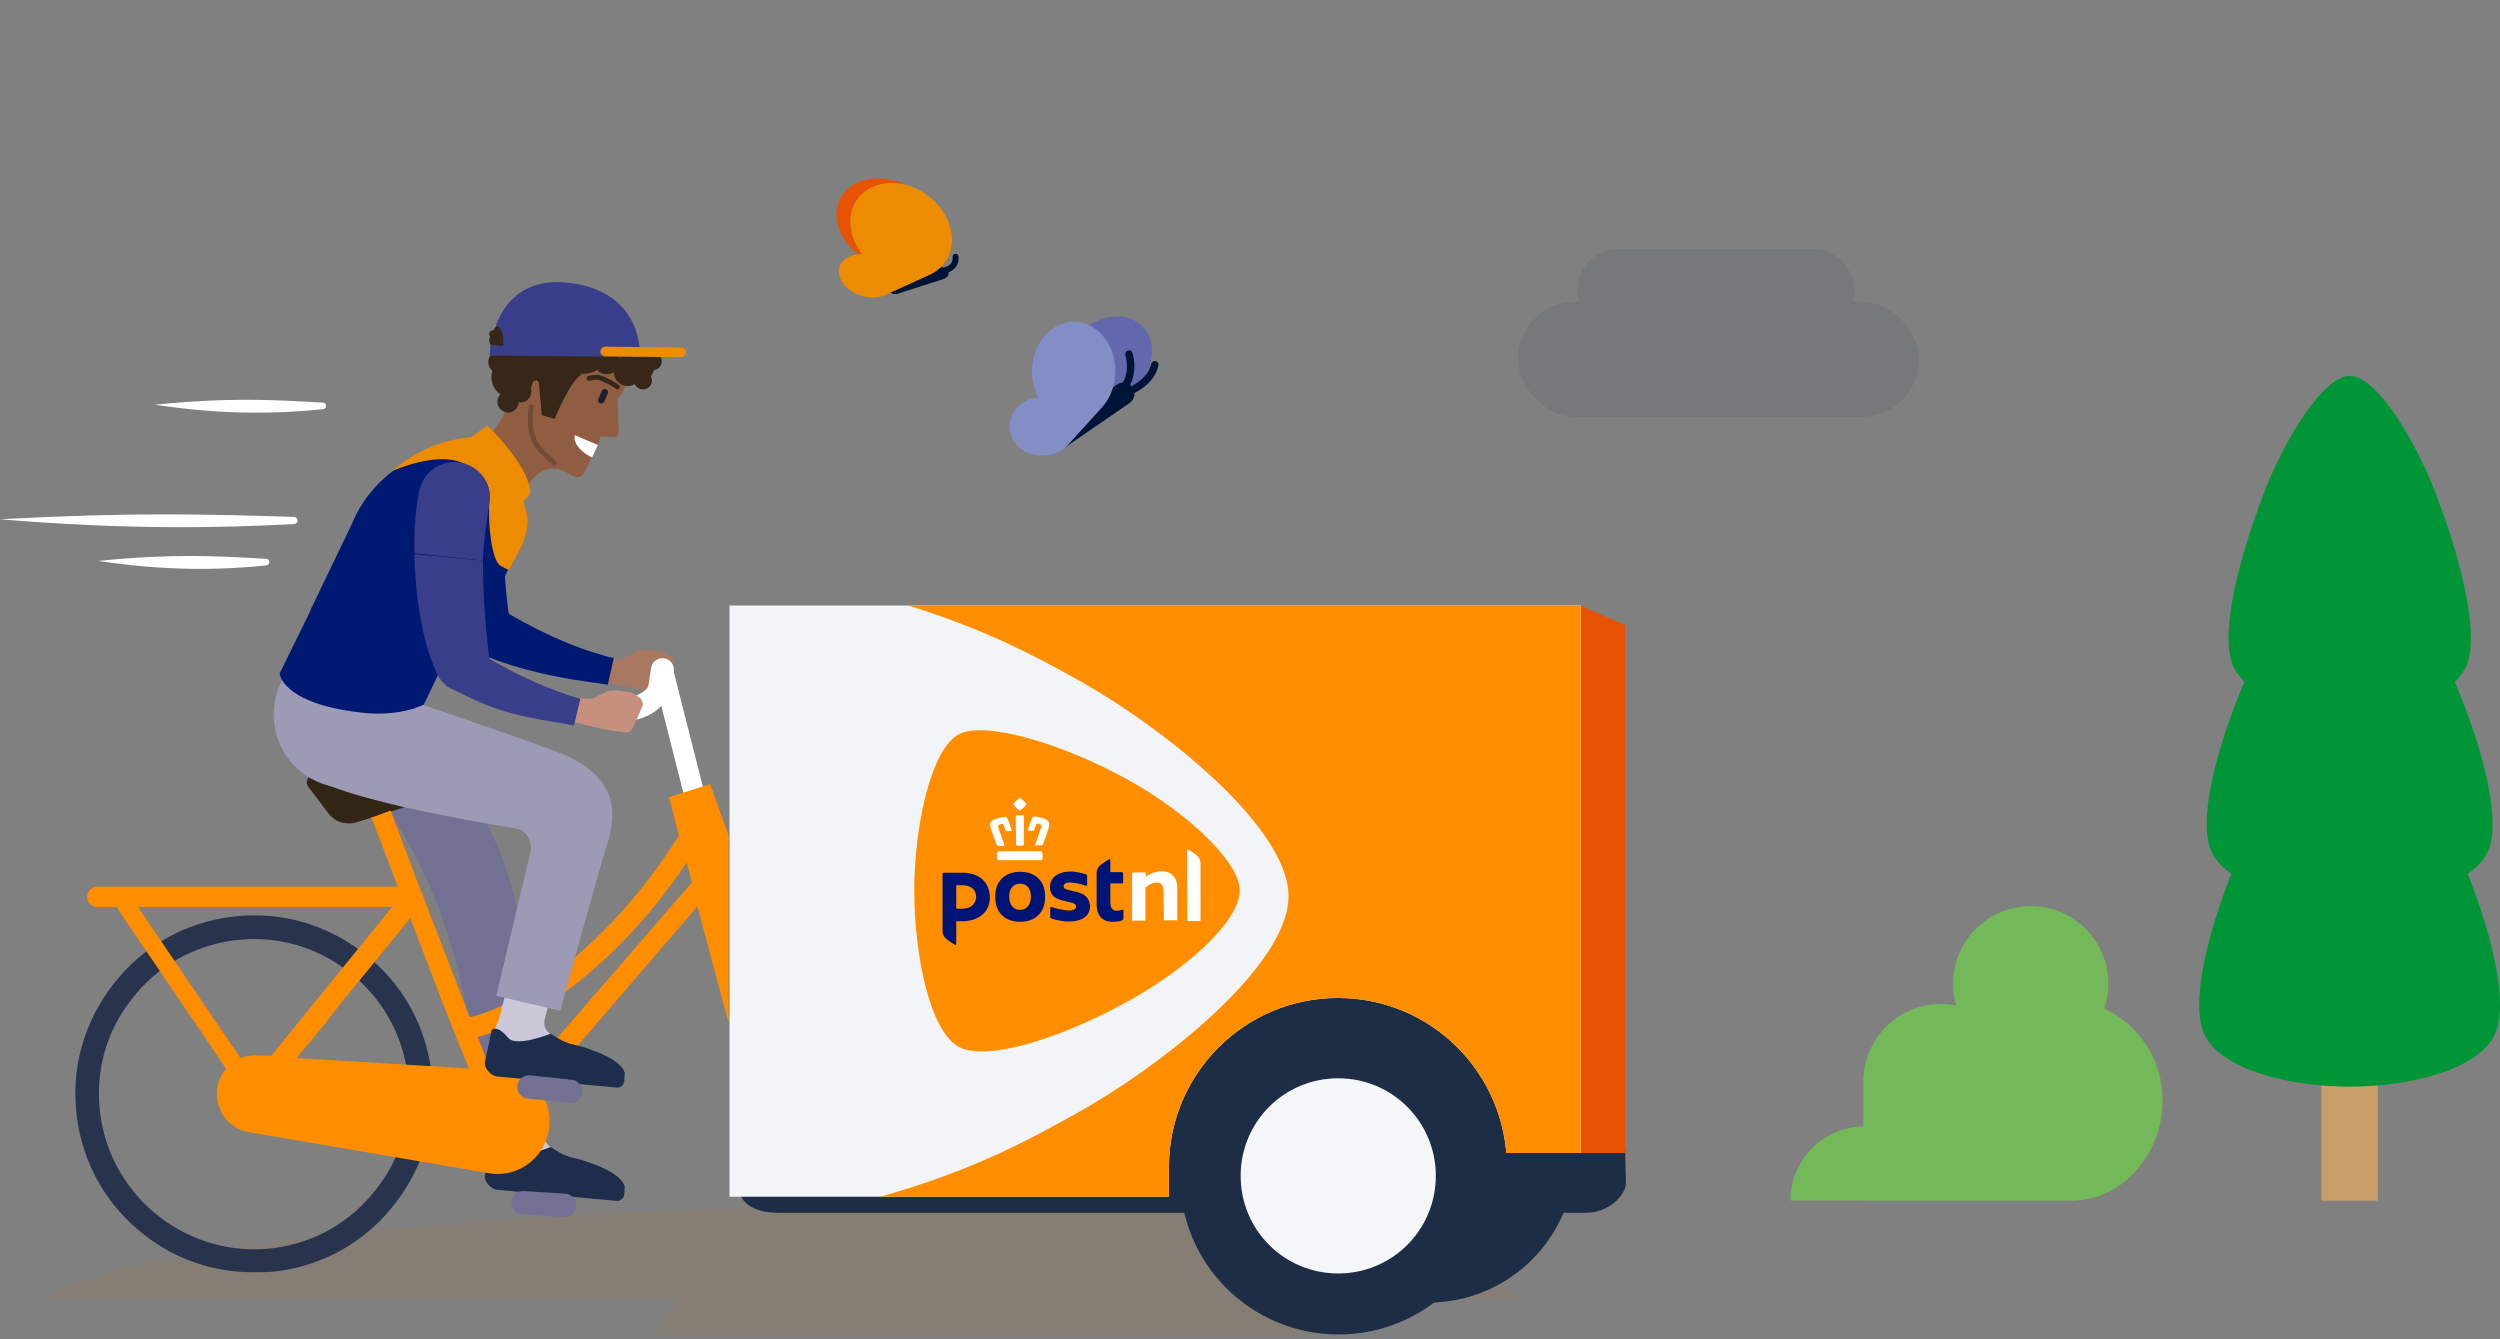 <svg width="532" height="285" viewBox="0 0 532 285" fill="none" xmlns="http://www.w3.org/2000/svg">
<rect x="0" y="0" width="532" height="285" fill="#808080" stroke="none"/>
<g clip-path="url(#clip0_5286_2662)">
<path d="M189.95 60.112L199.785 56.944C200.122 56.839 200.483 56.834 200.824 56.931C202.798 56.428 202.74 55.274 202.708 54.708C202.699 54.623 202.708 54.536 202.733 54.454C202.759 54.371 202.801 54.295 202.857 54.23C202.913 54.164 202.982 54.11 203.059 54.072C203.137 54.034 203.221 54.012 203.308 54.007C203.394 54.002 203.48 54.015 203.562 54.044C203.643 54.074 203.717 54.12 203.78 54.179C203.843 54.238 203.893 54.309 203.928 54.388C203.963 54.467 203.981 54.552 203.981 54.638C204.069 56.235 203.355 57.339 201.861 57.93C201.977 58.515 201.587 59.111 200.898 59.331L191.063 62.499C190.274 62.753 189.377 62.426 189.071 61.767C188.762 61.112 189.161 60.368 189.95 60.112Z" fill="#001437"/>
<path d="M179.172 55.811C180.051 54.654 181.646 54.046 183.409 54.039C183.182 53.745 182.964 53.438 182.76 53.121C179.42 47.94 180.739 41.949 185.7 39.739C190.661 37.529 197.389 39.938 200.727 45.12C204.066 50.302 202.749 56.293 197.788 58.503L188.69 62.642C186.865 63.606 184.144 63.539 181.834 62.319C178.826 60.737 177.639 57.823 179.172 55.811Z" fill="#ED8C00"/>
<path d="M178.528 58.153C178.528 58.189 178.528 58.226 178.539 58.263C178.534 58.226 178.534 58.196 178.528 58.153Z" fill="#E75204"/>
<path d="M178.503 57.874C178.5 57.757 178.505 57.64 178.516 57.524C178.505 57.64 178.5 57.757 178.503 57.874Z" fill="#E75204"/>
<path d="M185.699 39.739C180.738 41.949 179.421 47.94 182.759 53.121C182.963 53.438 183.181 53.745 183.408 54.039C182.663 54.039 181.924 54.162 181.219 54.403C181.618 54.25 182.03 54.133 182.45 54.053C182.153 53.804 181.863 53.544 181.583 53.27C177.012 48.789 176.777 42.702 181.068 39.672C184.148 37.499 188.721 37.492 192.75 39.322C190.343 38.692 187.857 38.778 185.699 39.739Z" fill="#E75204"/>
<path d="M178.605 56.971C178.611 56.95 178.617 56.929 178.625 56.909C178.62 56.934 178.611 56.955 178.605 56.971Z" fill="#E75204"/>
<path d="M178.52 57.443C178.529 57.359 178.547 57.277 178.562 57.193C178.547 57.277 178.529 57.359 178.52 57.443Z" fill="#E75204"/>
</g>
<path d="M241.562 82.765C245.669 78.658 246.348 72.678 243.079 69.409C239.81 66.14 233.83 66.819 229.723 70.926C225.616 75.033 224.937 81.013 228.206 84.282C231.476 87.551 237.455 86.872 241.562 82.765Z" fill="#6268AB"/>
<path d="M240.394 85.747C241.475 85.002 241.749 83.522 241.004 82.441C240.26 81.36 238.779 81.087 237.698 81.832L224.294 91.061C223.213 91.806 222.939 93.286 223.684 94.367C224.428 95.448 225.909 95.721 226.99 94.976L240.394 85.747Z" fill="#001437"/>
<path d="M239.068 83.398C238.915 83.397 238.766 83.351 238.638 83.267C238.51 83.182 238.41 83.063 238.348 82.923C238.287 82.783 238.267 82.628 238.291 82.477C238.316 82.326 238.383 82.185 238.486 82.071C238.579 81.968 240.623 79.654 239.461 75.492C239.424 75.296 239.461 75.093 239.567 74.924C239.672 74.754 239.837 74.631 240.029 74.577C240.221 74.524 240.426 74.544 240.603 74.635C240.781 74.726 240.918 74.88 240.987 75.067C242.397 80.124 239.759 83.027 239.646 83.148C239.572 83.227 239.482 83.29 239.383 83.333C239.284 83.376 239.176 83.398 239.068 83.398Z" fill="#001437"/>
<path d="M240.457 83.992C240.275 83.988 240.099 83.921 239.961 83.802C239.822 83.684 239.728 83.521 239.695 83.342C239.662 83.162 239.691 82.977 239.779 82.817C239.866 82.657 240.006 82.532 240.175 82.462C240.225 82.445 244.164 80.891 244.956 77.516C244.971 77.406 245.008 77.3 245.066 77.206C245.124 77.111 245.201 77.029 245.293 76.966C245.384 76.903 245.488 76.86 245.597 76.84C245.706 76.819 245.818 76.821 245.926 76.847C246.034 76.872 246.135 76.92 246.224 76.987C246.312 77.054 246.386 77.139 246.439 77.236C246.493 77.333 246.526 77.44 246.536 77.551C246.545 77.661 246.532 77.772 246.496 77.877C245.503 82.083 240.934 83.867 240.735 83.94C240.646 83.975 240.552 83.992 240.457 83.992Z" fill="#001437"/>
<path d="M237.349 78.97C237.349 73.165 233.376 68.461 228.484 68.461C223.591 68.461 219.616 73.165 219.616 78.97C219.606 80.916 220.072 82.835 220.975 84.56C217.516 84.866 214.816 87.51 214.816 90.728C214.816 94.151 217.876 96.926 221.652 96.926C224.139 96.926 225.881 96.173 226.988 94.971L234.503 86.689C236.253 84.766 237.349 82.021 237.349 78.97Z" fill="#838DC6"/>
<path d="M505.994 255.508C505.994 255.465 505.994 255.426 505.994 255.382V190.842H493.988V255.382C493.988 255.426 493.988 255.465 493.988 255.508H505.994Z" fill="#CA9E69"/>
<path d="M396.514 239.715V230.619C396.514 230.474 396.514 230.328 396.514 230.178C396.515 227.733 397.058 225.318 398.105 223.108C399.151 220.899 400.675 218.948 402.566 217.398C404.457 215.847 406.668 214.735 409.04 214.142C411.412 213.549 413.886 213.489 416.284 213.967C415.556 211.477 415.425 208.85 415.902 206.3C416.378 203.75 417.448 201.347 419.026 199.288C420.604 197.228 422.645 195.569 424.983 194.445C427.322 193.321 429.892 192.764 432.486 192.818C435.08 192.873 437.624 193.537 439.913 194.759C442.203 195.98 444.172 197.723 445.662 199.847C447.152 201.971 448.12 204.416 448.489 206.984C448.858 209.552 448.617 212.171 447.785 214.629C451.494 216.349 454.633 219.094 456.834 222.539C459.034 225.985 460.203 229.988 460.204 234.076C460.204 245.259 451.978 255.509 440.717 255.509H396.514V255.465H381C381 251.329 382.626 247.358 385.529 244.411C388.432 241.464 392.378 239.777 396.514 239.715Z" fill="#74B959"/>
<path d="M522.653 179.845C530.713 198.552 533.831 213.625 530.941 220.008C527.476 227.651 512.754 231.246 499.996 231.242C487.238 231.238 472.516 227.651 469.051 220.008C466.157 213.629 469.275 198.556 477.32 179.845C482.269 168.402 492.672 152.542 499.996 152.542C507.32 152.542 517.719 168.402 522.653 179.845Z" fill="#009537"/>
<path d="M521.524 143.044C529.186 160.814 532.155 175.135 529.399 181.203C526.107 188.464 512.121 191.877 499.997 191.877C487.874 191.877 473.883 188.464 470.592 181.203C467.835 175.135 470.808 160.814 478.467 143.044C483.156 132.172 493.036 117.088 499.997 117.088C506.959 117.088 516.838 132.172 521.524 143.044Z" fill="#009537"/>
<path d="M518.267 104.862C524.764 121.888 527.276 135.606 524.961 141.414C522.169 148.368 510.309 151.652 500.028 151.652C489.747 151.652 477.884 148.383 475.092 141.414C472.761 135.606 475.273 121.888 481.786 104.862C485.763 94.447 494.142 80 500.044 80C505.947 80 514.278 94.447 518.267 104.862Z" fill="#009537"/>
<g opacity="0.1">
<rect x="323" y="64.2" width="85.416" height="24.517" rx="12.259" fill="#27324C"/>
<rect x="335.725" y="53" width="58.921" height="17.004" rx="8.502" fill="#27324C"/>
</g>
<path fill-rule="evenodd" clip-rule="evenodd" d="M117.696 244.466C117.696 244.466 116.05 243.643 115.734 241.997L108.643 244.087C108.643 244.087 114.214 247.695 115.734 247.569C117.126 246.366 117.696 244.466 117.696 244.466Z" fill="#CBC9D9"/>
<path fill-rule="evenodd" clip-rule="evenodd" d="M141.503 138.989C141.123 138.735 140.806 138.609 140.363 138.545L137.704 138.292C137.134 138.292 136.564 138.292 135.931 138.419L132.766 140.065C132.069 140.445 130.55 140.191 129.727 140.065L129.283 139.938C127.637 139.938 126.624 141.078 126.498 142.534C126.371 143.927 127.321 145.003 128.714 145.193C128.714 145.193 133.272 146.143 135.615 146.586L139.667 147.029C140.236 146.903 140.616 147.156 141.313 145.636L143.149 141.204C143.465 139.938 142.769 139.685 141.503 138.989Z" fill="#A87861"/>
<path opacity="0.18" fill-rule="evenodd" clip-rule="evenodd" d="M323.208 276.566C314.788 268.525 306.557 261.877 269.33 258.522C263.252 254.47 254.768 252.127 242.612 252.127C232.926 252.127 223.239 253.647 214.375 256.306H204.815C114.026 256.179 22.477 265.043 10.447 276.566H144.605C141.25 280.618 138.907 285.049 137.958 283.91H285.538C284.588 285.176 283.575 280.618 282.182 276.566H323.208Z" fill="#A67641"/>
<path fill-rule="evenodd" clip-rule="evenodd" d="M106.174 247.759L106.427 229.208L113.898 227.942L115.734 244.403C115.734 244.467 106.174 247.759 106.174 247.759Z" fill="#CBC9D9"/>
<path fill-rule="evenodd" clip-rule="evenodd" d="M86.674 145.13C102.312 178.685 111.745 171.468 114.911 237.692L101.995 238.135C101.995 238.135 101.299 192.424 78 166.909C76.417 165.2 86.674 145.13 86.674 145.13Z" fill="#727093"/>
<path fill-rule="evenodd" clip-rule="evenodd" d="M54.068 199.831C52.675 199.831 51.283 199.958 49.89 200.085C41.153 201.224 33.365 205.656 27.984 212.684C22.476 219.648 20.196 228.322 21.336 237.059C23.679 255.039 40.203 267.829 58.184 265.613C66.921 264.473 74.708 260.041 80.09 253.014C85.598 246.049 87.877 237.375 86.737 228.638C85.598 219.901 81.166 212.114 74.138 206.732C68.25 202.174 61.286 199.831 54.068 199.831ZM53.942 270.741C45.521 270.741 37.481 268.082 30.77 262.827C22.729 256.622 17.601 247.695 16.334 237.502C15.068 227.309 17.854 217.559 24.058 209.518C30.263 201.478 39.19 196.349 49.383 195.083C59.513 193.817 69.326 196.603 77.367 202.807C85.408 209.012 90.536 217.939 91.802 228.132C93.069 238.325 90.283 248.075 84.078 256.116C77.874 264.156 68.947 269.285 58.753 270.551C57.044 270.741 55.461 270.741 53.942 270.741Z" fill="#28334D"/>
<path d="M54.068 232.817L26.148 191.664" stroke="#FF8D00" stroke-width="3.799" stroke-linecap="round" stroke-linejoin="round"/>
<path fill-rule="evenodd" clip-rule="evenodd" d="M128.902 153.93H128.649C127.256 153.93 126.18 152.791 126.18 151.461C126.18 150.068 127.319 148.992 128.649 148.992H128.902C135.17 148.992 136.943 147.219 137.513 146.649L137.766 146.396C137.892 146.143 138.146 145.447 138.146 144.877L138.526 142.281C138.652 140.888 139.918 139.938 141.185 140.065C142.577 140.192 143.527 141.458 143.401 142.724L143.021 145.383V145.51C142.767 147.029 142.198 148.865 141.058 149.815L140.931 149.942C140.045 151.081 137.133 153.93 128.902 153.93Z" fill="white"/>
<path fill-rule="evenodd" clip-rule="evenodd" d="M150.809 183.37C149.86 183.37 148.973 182.8 148.72 181.724L138.907 143.04C138.653 141.901 139.286 140.698 140.553 140.445C141.692 140.191 142.895 140.825 143.149 142.091L152.962 180.774C153.215 181.914 152.582 183.117 151.316 183.37H150.809Z" fill="white"/>
<path fill-rule="evenodd" clip-rule="evenodd" d="M67.111 164.757H95.538C96.488 164.757 97.311 165.453 97.311 166.529V166.973C97.311 167.669 96.868 168.492 96.045 168.619L75.785 175.013C73.695 175.583 71.353 175.013 69.96 173.177L65.655 167.479C64.768 166.466 65.591 164.757 67.111 164.757Z" fill="#332516"/>
<path fill-rule="evenodd" clip-rule="evenodd" d="M125.357 247.379C124.407 246.999 123.268 246.682 122.191 246.429C119.849 245.986 118.329 244.783 117.19 244.087C117.19 244.087 109.972 246.999 108.199 245.036C105.54 241.871 104.591 243.39 104.591 243.39C104.591 243.39 103.641 248.392 103.198 250.038C102.945 251.431 104.464 253.077 105.857 253.204L131.182 255.546C131.878 255.673 132.701 255.103 132.828 254.28L132.954 252.444C132.828 252.634 133.081 249.975 125.357 247.379Z" fill="#1C2E4C"/>
<path fill-rule="evenodd" clip-rule="evenodd" d="M130.612 140.002L129.346 145.7C128.206 145.573 127.257 145.32 126.18 145.257C113.581 143.484 106.49 141.205 98.07 137.343C97.817 137.216 97.69 137.089 97.5 137.089L102.628 127.276H102.755C103.008 127.529 103.198 127.656 103.578 127.719C114.531 134.81 123.395 138.102 127.7 139.242C129.219 139.812 130.169 139.938 130.612 140.002C130.422 140.002 130.422 140.002 130.612 140.002Z" fill="#001A73"/>
<path fill-rule="evenodd" clip-rule="evenodd" d="M101.363 138.989C104.275 139.685 107.314 137.849 108.011 134.937C108.707 132.024 106.871 128.985 103.959 128.289C101.046 127.593 98.007 129.429 97.311 132.341C96.615 135.253 98.324 138.039 101.363 138.989ZM106.998 111.258C107.124 107.396 107.694 103.471 108.264 99.735L93.576 96.126C93.576 96.126 92.183 101.381 92.436 109.739" fill="#001A73"/>
<path fill-rule="evenodd" clip-rule="evenodd" d="M89.46 152.031C89.46 160.641 82.496 167.669 73.822 167.669C65.148 167.669 58.247 160.641 58.247 152.031C58.247 143.421 65.148 136.266 73.885 136.266C82.496 136.393 89.46 143.421 89.46 152.031Z" fill="#9D9AB6"/>
<path fill-rule="evenodd" clip-rule="evenodd" d="M335.173 245.923C335.173 263.207 321.181 277.199 303.897 277.199C286.613 277.199 272.621 263.207 272.621 245.923C272.621 228.639 286.613 214.647 303.897 214.647C321.308 214.647 335.173 228.639 335.173 245.923Z" fill="#1D2D45"/>
<path fill-rule="evenodd" clip-rule="evenodd" d="M345.81 244.15H206.904V252.001H157.33C156.887 256.433 161.192 258.079 165.751 258.079H337.58C342.138 258.079 346 254.47 346 251.684L345.81 244.15Z" fill="#1D2D45"/>
<path fill-rule="evenodd" clip-rule="evenodd" d="M316.179 247.759C316.179 265.043 302.187 279.035 284.903 279.035C267.619 279.035 253.627 265.043 253.627 247.759C253.627 230.474 267.619 216.483 284.903 216.483C302.124 216.483 316.179 230.474 316.179 247.759Z" fill="#1D2D45"/>
<path fill-rule="evenodd" clip-rule="evenodd" d="M304.15 247.759C304.15 258.395 295.539 267.006 284.903 267.006C274.267 267.006 265.656 258.395 265.656 247.759C265.656 237.122 274.267 228.512 284.903 228.512C295.539 228.512 304.15 237.122 304.15 247.759Z" fill="#EDEEF0"/>
<path fill-rule="evenodd" clip-rule="evenodd" d="M345.81 245.353H336.25V128.859L345.81 133.037V245.353Z" fill="#E75204"/>
<path fill-rule="evenodd" clip-rule="evenodd" d="M318.584 250.228C318.584 268.905 303.516 283.973 284.839 283.973C266.162 283.973 251.094 268.905 251.094 250.228C251.094 231.551 266.162 216.483 284.839 216.483C303.579 216.483 318.584 231.551 318.584 250.228Z" fill="#1D2D45"/>
<path fill-rule="evenodd" clip-rule="evenodd" d="M324.157 254.85V211.291H246.41V254.85H324.157Z" fill="#1D2D45"/>
<path fill-rule="evenodd" clip-rule="evenodd" d="M305.544 250.228C305.544 261.687 296.301 270.994 284.778 270.994C273.255 270.994 264.012 261.751 264.012 250.228C264.012 238.705 273.255 229.462 284.778 229.462C296.301 229.462 305.544 238.769 305.544 250.228Z" fill="#F5F6F8"/>
<path fill-rule="evenodd" clip-rule="evenodd" d="M155.24 128.859V254.66H248.752V249.848V248.329C248.752 228.512 264.833 212.368 284.713 212.368C304.593 212.368 320.548 228.385 320.674 248.202V254.787H336.439V128.859H155.24Z" fill="#F3F4F7"/>
<path fill-rule="evenodd" clip-rule="evenodd" d="M262.175 189.385C262.175 183.497 251.158 173.304 239.382 166.846C225.897 159.375 210.385 154.943 205.384 157.792C199.622 160.958 196.52 176.849 196.33 189.322C196.33 201.794 199.369 217.559 205.384 220.851C210.829 223.89 225.58 219.395 239.382 211.798C251.222 205.34 262.175 195.59 262.175 189.385Z" fill="white"/>
<path d="M263.82 189.512C263.82 183.307 252.234 172.607 239.825 165.833C225.58 157.982 209.308 153.361 203.99 156.273C197.912 159.628 194.557 176.406 194.557 189.512C194.557 202.744 197.722 219.268 203.99 222.75C209.688 225.916 225.2 221.231 239.825 213.19C252.424 206.289 263.82 196.033 263.82 189.512ZM247.675 195.969C247.612 195.969 247.612 195.969 247.675 195.969L247.612 189.765C247.612 188.372 247.169 187.802 246.093 187.802C245.713 187.802 245.206 187.929 244.763 188.182C244.32 188.435 243.94 188.689 243.813 188.752C243.75 188.752 243.75 188.815 243.75 188.879V195.843C243.75 195.906 243.75 195.906 243.687 195.906H240.964C240.901 195.906 240.901 195.906 240.901 195.843V185.966C240.901 185.776 241.028 185.65 241.218 185.65H243.75C243.813 185.65 243.813 185.65 243.813 185.713V186.473C243.813 186.536 243.877 186.536 243.877 186.536H243.94L244.003 186.473C244.32 186.219 244.763 185.966 245.08 185.84C245.776 185.586 246.536 185.396 247.106 185.396C249.322 185.396 250.524 186.663 250.524 189.132V195.78C250.524 195.843 250.524 195.843 250.461 195.843H247.675V195.969ZM252.677 195.969C252.677 195.969 252.614 195.969 252.677 195.969L252.614 180.775C252.614 180.711 252.614 180.711 252.677 180.711C252.867 180.711 254.386 181.661 254.893 182.231C255.273 182.611 255.463 183.18 255.463 183.75V195.906C255.463 195.969 255.463 195.969 255.399 195.969H252.677ZM212.537 183.054C212.284 183.054 212.157 182.927 212.157 182.674V181.598C212.157 181.344 212.347 181.154 212.601 181.154H221.401C221.654 181.154 221.844 181.344 221.844 181.598V182.674C221.844 182.991 221.717 183.054 221.464 183.054H212.537ZM220.515 179.952C220.451 179.952 220.388 179.952 220.325 179.888C220.261 179.825 220.261 179.762 220.325 179.635C220.641 178.749 221.591 175.963 221.591 175.963C221.654 175.773 221.591 175.52 221.401 175.456L220.894 175.266C220.831 175.266 220.831 175.266 220.768 175.266C220.641 175.266 220.641 175.33 220.578 175.33C220.388 175.773 220.261 176.09 220.071 176.659C220.071 176.723 219.945 176.786 219.818 176.786H218.868C218.805 176.786 218.742 176.786 218.742 176.723C218.742 176.659 218.679 176.659 218.742 176.533C218.995 175.646 219.248 174.95 219.628 174.127C219.692 174 219.818 173.747 220.198 173.747C220.261 173.747 220.325 173.747 220.388 173.747C220.705 173.81 221.084 173.937 221.464 174C221.781 174.064 222.097 174.19 222.414 174.317C223.427 174.697 223.364 175.393 223.174 176.153C223.047 176.596 222.477 178.242 222.097 179.192C222.034 179.382 221.971 179.572 221.907 179.698C221.844 179.825 221.781 179.888 221.654 179.888H220.515V179.952ZM216.463 179.952C216.273 179.952 216.209 179.698 216.209 179.698C216.209 179.635 216.146 174.507 216.146 173.81C216.146 173.747 216.146 173.62 216.209 173.557C216.273 173.494 216.273 173.494 216.336 173.494C216.463 173.494 216.716 173.494 217.032 173.494C217.349 173.494 217.602 173.494 217.729 173.494C217.792 173.494 217.855 173.494 217.855 173.557C217.919 173.62 217.919 173.747 217.919 173.81C217.919 174.507 217.855 179.635 217.855 179.698C217.855 179.698 217.855 179.952 217.602 179.952H216.463ZM212.411 179.952C212.284 179.952 212.157 179.888 212.094 179.762C212.031 179.635 211.967 179.445 211.904 179.255C211.524 178.305 210.954 176.659 210.828 176.216C210.638 175.52 210.575 174.76 211.588 174.38C211.904 174.253 212.221 174.127 212.537 174.064C212.917 173.937 213.297 173.874 213.614 173.81C213.677 173.81 213.74 173.81 213.803 173.81C214.12 173.81 214.31 174.064 214.373 174.19C214.753 174.95 215.006 175.71 215.26 176.596C215.26 176.659 215.26 176.723 215.26 176.786C215.26 176.849 215.196 176.849 215.133 176.849H214.183C214.057 176.849 213.993 176.786 213.93 176.723C213.803 176.153 213.677 175.836 213.424 175.393C213.424 175.33 213.36 175.33 213.234 175.33C213.234 175.33 213.17 175.33 213.107 175.33L212.601 175.52C212.411 175.583 212.347 175.836 212.411 176.026C212.411 176.026 213.424 178.812 213.677 179.698C213.74 179.825 213.74 179.888 213.677 179.952C213.614 180.015 213.55 180.015 213.487 180.015H212.411V179.952ZM217.032 172.481C216.969 172.481 216.906 172.481 216.842 172.417C216.399 172.101 216.083 171.721 215.703 171.278C215.64 171.214 215.576 171.151 215.703 171.025C216.019 170.581 216.463 170.201 216.906 169.822C216.969 169.822 216.969 169.758 217.032 169.758C217.032 169.758 217.096 169.758 217.159 169.822C217.602 170.138 217.982 170.581 218.362 170.961C218.425 171.088 218.425 171.151 218.362 171.214C218.045 171.658 217.666 172.038 217.222 172.354C217.159 172.417 217.096 172.481 217.032 172.481Z" fill="#FF8D00"/>
<path d="M222.416 190.841C222.416 194.45 220.01 196.159 217.097 196.159C214.122 196.159 211.779 194.45 211.779 190.841C211.779 187.169 214.185 185.523 217.097 185.523C220.01 185.523 222.416 187.169 222.416 190.841ZM219.377 190.841C219.377 188.878 218.364 188.055 217.097 188.055C215.768 188.055 214.755 188.878 214.755 190.841C214.755 192.614 215.768 193.627 217.097 193.627C218.364 193.627 219.377 192.614 219.377 190.841Z" fill="#001376"/>
<path d="M236.28 182.927C236.28 182.864 236.216 182.8 236.153 182.8C235.963 182.8 234.443 183.813 233.937 184.32C233.557 184.7 233.367 185.27 233.367 185.839V192.424C233.367 195.273 235.013 196.159 236.786 196.159C237.799 196.159 238.495 196.033 238.875 195.779C238.939 195.716 239.065 195.653 239.065 195.526V193.69C239.065 193.627 239.002 193.563 238.939 193.563C238.812 193.563 238.179 193.817 237.736 193.817C236.849 193.817 236.28 193.374 236.28 191.917V188.119C236.28 188.055 236.343 187.992 236.406 187.992H238.875C238.939 187.992 239.002 187.929 239.002 187.865V185.903C239.002 185.713 238.875 185.586 238.685 185.586H236.406C236.343 185.586 236.28 185.523 236.28 185.46V182.927Z" fill="#001376"/>
<path d="M200.572 186.029C200.572 185.839 200.699 185.713 200.889 185.713H204.814C208.613 185.713 210.639 187.992 210.639 190.968C210.639 193.943 208.423 196.033 204.751 196.033H203.611C203.548 196.033 203.485 196.096 203.485 196.159V200.971C203.485 201.034 203.421 201.098 203.358 201.098C203.168 201.098 201.649 200.085 201.142 199.578C200.762 199.198 200.572 198.628 200.572 198.059V186.029ZM207.727 190.841C207.727 189.575 206.903 188.372 204.751 188.372H203.611C203.548 188.372 203.485 188.435 203.485 188.499V193.247C203.485 193.31 203.548 193.374 203.611 193.374H204.814C207.347 193.31 207.727 191.537 207.727 190.841Z" fill="#001376"/>
<path d="M230.645 190.398C230.012 190.018 229.316 189.828 228.619 189.701C228.493 189.701 228.05 189.575 227.923 189.511C227.037 189.321 226.34 189.195 226.34 188.625C226.34 188.119 226.783 187.802 227.543 187.802C228.429 187.802 229.759 187.992 231.152 188.498C231.215 188.498 231.342 188.498 231.342 188.372V186.346C231.342 186.219 231.278 186.093 231.088 186.029C230.582 185.903 229.126 185.459 227.923 185.459C226.53 185.459 225.454 185.776 224.631 186.346C223.871 186.916 223.428 187.739 223.428 188.752C223.428 191.031 225.264 191.474 227.037 191.854C227.29 191.917 227.29 191.917 227.353 191.917C228.176 192.107 228.999 192.297 228.999 192.93C228.999 193.12 228.936 193.31 228.746 193.437C228.493 193.627 228.176 193.753 227.543 193.753C226.403 193.753 224.314 193.247 223.681 192.994C223.681 192.994 223.681 192.994 223.618 192.994C223.554 192.994 223.491 193.057 223.491 193.12V195.146C223.491 195.273 223.554 195.399 223.744 195.463C223.744 195.463 225.58 196.096 227.353 196.096C230.392 196.096 231.975 194.893 231.975 192.74C231.848 191.727 231.468 190.968 230.645 190.398Z" fill="#001376"/>
<path fill-rule="evenodd" clip-rule="evenodd" d="M336.376 254.786V128.859H193.291C209.752 133.987 219.629 139.305 228.493 144.18C247.486 154.627 274.204 176.026 274.204 190.715C274.204 205.466 247.423 226.803 228.493 237.249C218.616 242.694 207.41 248.962 187.34 254.66H248.752V249.848V248.329C248.752 228.512 264.834 212.367 284.714 212.367C304.53 212.367 320.548 228.385 320.675 248.202V254.786H336.376Z" fill="#FF8D00"/>
<path d="M339.479 256.939H315.547L315.8 245.353H339.732L339.479 256.939Z" fill="#1D2D45"/>
<path fill-rule="evenodd" clip-rule="evenodd" d="M151.125 166.846L142.388 169.632L144.477 177.799C129.219 202.047 110.226 214.077 99.969 216.483L90.029 190.715C90.029 190.461 89.902 190.145 89.776 189.892C89.649 189.765 89.649 189.638 89.522 189.512L83.128 172.481L79.076 174L84.647 188.689H20.702C19.5 188.689 18.55 189.638 18.55 190.841C18.55 192.044 19.5 192.994 20.702 192.994H83.445L57.677 224.713L54.764 224.586C50.206 224.333 46.281 227.942 46.154 232.5C46.027 236.552 48.813 240.225 52.928 240.921L104.021 249.658C110.669 250.798 116.747 245.796 116.937 239.022C117.063 236.426 116.24 234.02 114.721 232.057L148.403 192.867L155.05 217.685V177.799L151.125 166.846ZM63.121 225.156L69.516 217.432H69.453L73.505 212.241L73.695 212.051L74.328 211.291L87.307 195.4L94.841 215.09L99.779 227.372L63.121 225.156ZM111.492 229.082C109.972 228.259 108.326 227.562 106.49 227.562L104.274 227.436L101.678 220.661C112.505 217.875 130.802 206.353 146.123 183.56L147.263 187.739L111.492 229.082Z" fill="#FF8D00"/>
<path fill-rule="evenodd" clip-rule="evenodd" d="M114.342 220.598C113.962 223.067 111.746 224.903 109.214 224.586C106.744 224.206 104.908 221.991 105.225 219.458C105.605 216.989 107.821 215.153 110.353 215.469C112.822 215.723 114.658 218.128 114.342 220.598Z" fill="#CBC9D9"/>
<path fill-rule="evenodd" clip-rule="evenodd" d="M115.923 216.862L119.912 201.604L110.099 201.731L104.844 221.991L109.529 221.864C111.618 223.004 114.277 224.207 115.48 224.08C117.126 222.561 117.696 220.345 117.696 220.345C117.696 220.345 117.443 220.218 117.253 220.091C116.05 219.395 115.607 218.129 115.923 216.862Z" fill="#CBC9D9"/>
<path fill-rule="evenodd" clip-rule="evenodd" d="M121.432 225.03C120.863 226.676 121.559 228.385 123.205 229.018C124.851 229.588 126.561 228.892 127.194 227.246C127.764 225.6 127.067 223.89 125.421 223.257C123.902 222.687 122.002 223.384 121.432 225.03Z" fill="#1C2E4C"/>
<path fill-rule="evenodd" clip-rule="evenodd" d="M125.357 223.257C124.407 222.877 123.268 222.561 122.191 222.307C119.849 221.864 118.329 220.661 117.19 219.965C117.19 219.965 109.972 222.877 108.199 220.914C105.54 217.749 104.591 219.268 104.591 219.268C104.591 219.268 103.641 224.27 103.198 225.916C102.945 227.309 104.464 228.955 105.857 229.082L131.182 231.424C131.878 231.551 132.701 230.981 132.828 230.158L132.954 228.322C132.828 228.385 133.081 225.853 125.357 223.257Z" fill="#1C2E4C"/>
<path fill-rule="evenodd" clip-rule="evenodd" d="M69.073 166.719C69.073 166.719 76.797 170.898 109.656 176.279C112.315 176.659 113.518 179.192 112.695 182.104C111.176 188.499 105.604 211.924 105.604 211.924C105.604 211.924 119.153 215.09 119.216 215.09C119.216 215.09 127.637 184.573 129.03 180.205C130.802 174.633 133.018 165.263 118.077 159.818C105.731 155.26 83.445 147.789 83.445 147.789L70.529 145.953L69.073 166.719Z" fill="#9D9AB6"/>
<path fill-rule="evenodd" clip-rule="evenodd" d="M106.998 111.258L92.562 109.865C92.562 109.865 92.562 126.2 97.817 136.203L108.517 132.151C108.39 132.214 106.998 122.338 106.998 111.258Z" fill="#001A73"/>
<path fill-rule="evenodd" clip-rule="evenodd" d="M107.314 119.615L93.448 119.172L93.575 120.438L107.314 120.881C107.314 120.818 107.314 119.615 107.314 119.615Z" fill="#383E8A"/>
<path fill-rule="evenodd" clip-rule="evenodd" d="M101.932 111.448C100.413 115.057 96.361 116.576 92.815 115.183C89.207 113.664 87.687 109.612 89.08 106.066C90.599 102.458 94.651 100.938 98.197 102.331C101.742 103.977 103.452 107.966 101.932 111.448Z" fill="#383E8A"/>
<path d="M103.009 94.024L107.225 106.922L109.925 107.955C109.925 107.955 113.575 96.794 120.386 100.418C121.081 100.79 110.534 78.065 110.534 78.065C110.534 78.065 108.918 88.551 103.009 94.024Z" fill="#905D43"/>
<path d="M115.387 89.219C123.225 91.594 131.504 87.165 133.879 79.327C136.254 71.489 131.825 63.21 123.987 60.836C116.149 58.461 107.87 62.89 105.495 70.728C103.121 78.566 107.549 86.844 115.387 89.219Z" fill="#905D43"/>
<path d="M127.169 94.726L130.782 84.576L132.184 84.032L133.463 81.407C136.097 75.91 135.639 64.635 123.586 61.091L113.432 84.484C110.721 94.853 118.805 99.778 122.238 101.41C123.046 101.762 123.915 101.38 124.317 100.587L125.938 97.366L127.169 94.726Z" fill="#905D43"/>
<path d="M127.786 92.868L130.316 93.043C130.888 93.108 131.731 92.987 131.676 91.572L131.429 86.171C131.429 86.171 131.346 84.316 132.056 84.101C131.32 82.802 129.316 85.154 129.316 85.154L127.467 92.502L127.786 92.868Z" fill="#905D43"/>
<path d="M116.939 82.319C116.207 84.733 112.356 84.481 112.356 84.481C112.356 84.481 109.635 80.321 110.367 77.906C111.098 75.492 113.108 74.541 114.949 75.744C116.776 76.997 117.67 79.904 116.939 82.319Z" fill="#905D43"/>
<path d="M121.26 91.322L116.707 82.733L108.874 86.923L113.427 95.512L121.26 91.322Z" fill="#905D43"/>
<path d="M131.405 82.344C131.405 82.344 129.377 80.868 127.539 80.365C126.701 80.112 125.344 80.507 125.344 80.507" stroke="#372719" stroke-width="1.045" stroke-miterlimit="10" stroke-linecap="round" stroke-linejoin="round"/>
<path d="M113.066 86.579C111.916 94.462 115.443 95.961 117.941 98.547" stroke="#724B35" stroke-width="1.045" stroke-miterlimit="10" stroke-linecap="round" stroke-linejoin="round"/>
<path d="M127.964 85.175L128.699 83.461" stroke="#1B1F2F" stroke-width="1.363" stroke-miterlimit="10" stroke-linecap="round" stroke-linejoin="round"/>
<path d="M122.322 92.612C121.813 94.824 124.786 96.909 126.003 97.331L127.234 94.691L122.322 92.612Z" fill="white"/>
<path d="M105.703 79.453C107.037 79.857 108.446 79.103 108.85 77.77C109.254 76.436 108.5 75.028 107.167 74.624C105.833 74.22 104.424 74.973 104.02 76.307C103.616 77.64 104.37 79.049 105.703 79.453Z" fill="#372719"/>
<path d="M107.766 84.543C110.133 85.26 112.634 83.922 113.352 81.555C114.069 79.187 112.731 76.686 110.363 75.969C107.996 75.251 105.495 76.589 104.777 78.957C104.06 81.325 105.398 83.826 107.766 84.543Z" fill="#372719"/>
<path d="M107.46 87.679C108.657 88.041 109.922 87.365 110.285 86.167C110.648 84.97 109.971 83.705 108.774 83.342C107.576 82.979 106.311 83.656 105.949 84.853C105.586 86.051 106.262 87.316 107.46 87.679Z" fill="#372719"/>
<path d="M110.153 85.536C111.351 85.898 112.616 85.222 112.978 84.024C113.341 82.827 112.664 81.562 111.467 81.199C110.27 80.837 109.005 81.513 108.642 82.711C108.279 83.908 108.956 85.173 110.153 85.536Z" fill="#372719"/>
<path d="M112.233 81.162C113.431 81.525 114.696 80.848 115.058 79.651C115.421 78.453 114.745 77.188 113.547 76.826C112.35 76.463 111.085 77.139 110.722 78.337C110.359 79.534 111.036 80.799 112.233 81.162Z" fill="#372719"/>
<path d="M114.212 76.758C114.212 76.758 115.186 86.683 115.281 88.326L118.04 89.162C118.04 89.162 121.422 80.664 123.95 79.601" fill="#372719"/>
<path d="M105.494 74.278C106.528 74.592 107.62 74.007 107.934 72.973C108.247 71.939 107.663 70.847 106.628 70.533C105.594 70.22 104.502 70.804 104.189 71.839C103.875 72.873 104.46 73.965 105.494 74.278Z" fill="#372719"/>
<path d="M104.629 71.81C105.037 71.934 105.469 71.703 105.592 71.295C105.716 70.887 105.485 70.456 105.077 70.332C104.669 70.208 104.238 70.439 104.114 70.847C103.99 71.255 104.221 71.687 104.629 71.81Z" fill="#372719"/>
<path d="M106.509 73.241C107.706 73.604 108.971 72.927 109.334 71.73C109.697 70.532 109.02 69.267 107.822 68.905C106.625 68.542 105.36 69.218 104.997 70.416C104.635 71.613 105.311 72.878 106.509 73.241Z" fill="#372719"/>
<path d="M110.888 80.27C113.392 81.029 116.036 79.614 116.795 77.111C117.554 74.607 116.139 71.962 113.635 71.204C111.131 70.445 108.487 71.86 107.728 74.364C106.969 76.867 108.384 79.512 110.888 80.27Z" fill="#372719"/>
<path d="M115.688 81.832C117.565 82.401 119.549 81.34 120.118 79.462C120.687 77.585 119.626 75.601 117.748 75.032C115.87 74.463 113.886 75.524 113.318 77.402C112.749 79.28 113.81 81.263 115.688 81.832Z" fill="#372719"/>
<path d="M119.143 82.502C120.449 82.898 121.829 82.16 122.225 80.854C122.621 79.547 121.883 78.168 120.576 77.772C119.27 77.376 117.89 78.114 117.494 79.421C117.099 80.727 117.837 82.107 119.143 82.502Z" fill="#372719"/>
<path d="M122.688 79.326C125.464 80.167 128.396 78.598 129.237 75.823C130.078 73.047 128.509 70.114 125.733 69.273C122.957 68.432 120.025 70.001 119.184 72.777C118.343 75.553 119.912 78.485 122.688 79.326Z" fill="#372719"/>
<path d="M128.281 79.514C129.832 79.984 131.47 79.108 131.94 77.556C132.41 76.005 131.534 74.367 129.983 73.897C128.431 73.427 126.793 74.303 126.323 75.854C125.853 77.406 126.729 79.044 128.281 79.514Z" fill="#372719"/>
<path d="M132.732 82.046C134.283 82.516 135.922 81.64 136.392 80.088C136.862 78.537 135.985 76.899 134.434 76.429C132.883 75.959 131.244 76.835 130.774 78.386C130.304 79.938 131.181 81.576 132.732 82.046Z" fill="#372719"/>
<path d="M134.39 81.365C136.404 81.975 138.531 80.837 139.141 78.823C139.752 76.81 138.614 74.682 136.6 74.072C134.586 73.462 132.458 74.6 131.848 76.614C131.238 78.628 132.376 80.755 134.39 81.365Z" fill="#372719"/>
<path d="M136.271 82.796C137.278 83.101 138.342 82.532 138.647 81.525C138.952 80.518 138.383 79.454 137.376 79.149C136.369 78.844 135.305 79.413 135 80.42C134.695 81.427 135.264 82.491 136.271 82.796Z" fill="#372719"/>
<path d="M138.373 78.698C139.38 79.003 140.443 78.434 140.748 77.427C141.053 76.42 140.485 75.357 139.478 75.052C138.471 74.747 137.407 75.316 137.102 76.323C136.797 77.329 137.366 78.393 138.373 78.698Z" fill="#372719"/>
<path d="M120.905 60.171C111.429 59.129 107.326 64.504 105.518 69.228C105.518 69.228 107.386 69.633 107.089 73.632L104.378 73.348C104.221 74.753 104.214 75.666 104.214 75.666L136.195 75.94C136.146 75.925 137.244 62.001 120.905 60.171Z" fill="#383E8A"/>
<path d="M144.944 76.009L128.798 75.851C128.211 75.835 127.759 75.375 127.775 74.788C127.791 74.201 128.251 73.749 128.838 73.765L144.984 73.923C145.571 73.939 146.024 74.399 146.007 74.986C145.942 75.558 145.482 76.01 144.944 76.009Z" fill="#ED8C00"/>
<path fill-rule="evenodd" clip-rule="evenodd" d="M66.731 128.605L59.514 143.294C59.514 143.294 59.767 149.562 76.418 151.588C85.028 152.727 90.157 149.942 90.157 149.942C90.157 149.942 94.905 140.508 96.108 136.646C95.981 136.646 66.731 128.605 66.731 128.605Z" fill="#001A73"/>
<path fill-rule="evenodd" clip-rule="evenodd" d="M66.034 129.872L74.898 111.448C78.886 101.634 89.143 94.164 103.325 93.594L104.021 94.544C104.148 94.67 104.275 94.797 104.275 94.923C109.403 102.837 114.531 110.182 110.542 116.829C106.807 123.097 105.984 126.643 104.148 129.428C100.982 134.557 92.942 142.471 92.942 142.471L66.034 129.872Z" fill="#001A73"/>
<path fill-rule="evenodd" clip-rule="evenodd" d="M97.058 146.776C99.97 147.472 103.009 145.636 103.705 142.724C104.402 139.812 102.566 136.773 99.653 136.076C96.741 135.38 93.702 137.216 93.005 140.128C92.056 143.167 94.019 146.08 97.058 146.776Z" fill="#383E8A"/>
<path fill-rule="evenodd" clip-rule="evenodd" d="M83.636 100.178C83.636 100.178 92.816 96 98.451 98.532C101.49 100.052 104.655 101.888 104.149 106.699C103.769 110.561 104.529 119.615 106.618 120.438C107.758 121.135 108.264 121.261 108.264 121.261L110.86 116.513C110.86 116.513 113.076 112.334 111.936 108.599C110.67 104.547 107.884 92.834 101.3 92.961C90.41 93.404 83.636 100.178 83.636 100.178Z" fill="#ED8C00"/>
<path fill-rule="evenodd" clip-rule="evenodd" d="M100.096 93.151L103.704 90.555C103.704 90.555 112.125 98.469 112.821 104.42C113.075 106.89 107.313 107.903 107.313 107.903C106.237 98.975 104.844 95.493 100.096 93.151Z" fill="#ED8C00"/>
<path fill-rule="evenodd" clip-rule="evenodd" d="M104.021 107.649C103.072 111.701 99.02 114.17 94.904 113.221C90.852 112.271 88.383 108.219 89.333 104.104C90.283 100.052 94.335 97.583 98.45 98.532C102.565 99.545 104.971 103.534 104.021 107.649Z" fill="#383E8A"/>
<path fill-rule="evenodd" clip-rule="evenodd" d="M102.756 119.299C102.882 115.437 103.452 111.511 104.022 107.776L89.334 104.104C89.334 104.104 87.941 109.359 88.194 117.716" fill="#383E8A"/>
<path fill-rule="evenodd" clip-rule="evenodd" d="M102.756 119.299L88.194 117.906C88.194 117.906 88.194 134.24 93.449 144.244L104.149 140.192C104.149 140.128 102.756 130.378 102.756 119.299Z" fill="#383E8A"/>
<path fill-rule="evenodd" clip-rule="evenodd" d="M135.044 147.726C134.664 147.473 134.347 147.346 133.904 147.283L131.245 146.903C130.675 146.903 130.105 146.903 129.472 147.029L126.307 148.549C125.483 148.929 124.091 148.549 123.268 148.549L122.824 148.422C121.178 148.422 120.165 149.562 120.039 151.018C119.912 152.411 120.862 153.487 122.255 153.677C122.255 153.677 126.686 154.817 129.156 155.323L133.208 155.893C133.777 155.766 134.157 156.02 134.854 154.5L136.816 150.068C136.816 148.802 136.12 148.422 135.044 147.726Z" fill="#C68F7E"/>
<path fill-rule="evenodd" clip-rule="evenodd" d="M123.522 148.675L122.129 154.373C120.989 154.247 120.04 153.93 118.963 153.804C106.364 151.841 103.199 150.068 94.968 146.016C94.715 145.89 94.968 140.192 94.715 140.065L95.981 135.19H96.108C96.361 135.443 96.551 135.57 96.931 135.633C107.63 142.977 116.494 146.459 120.799 147.852C120.863 147.979 123.522 148.675 123.522 148.675Z" fill="#383E8A"/>
<path fill-rule="evenodd" clip-rule="evenodd" d="M62.552 111.511C46.724 112.398 26.211 112.714 0 110.498C28.047 108.979 43.495 109.422 62.552 109.992C63.565 110.055 63.565 111.511 62.552 111.511Z" fill="white"/>
<path fill-rule="evenodd" clip-rule="evenodd" d="M56.665 120.312C47.675 121.261 36.025 121.641 20.894 119.362C36.911 117.779 45.712 118.286 56.602 118.919C57.551 118.919 57.551 120.185 56.665 120.312Z" fill="white"/>
<path fill-rule="evenodd" clip-rule="evenodd" d="M68.694 87.073C59.704 88.022 48.054 88.402 32.923 86.123C48.941 84.54 57.741 85.047 68.631 85.68C69.644 85.68 69.644 87.01 68.694 87.073Z" fill="white"/>
<path d="M111.303 255.926L120.166 256.496M112.569 231.298L121.433 232.247L112.569 231.298Z" stroke="#727093" stroke-width="4.966" stroke-linecap="round" stroke-linejoin="round"/>
<defs>
<clipPath id="clip0_5286_2662">
<rect width="25.988" height="25.305" fill="white" transform="matrix(-1 0 0 1 203.988 38)"/>
</clipPath>
</defs>
</svg>
